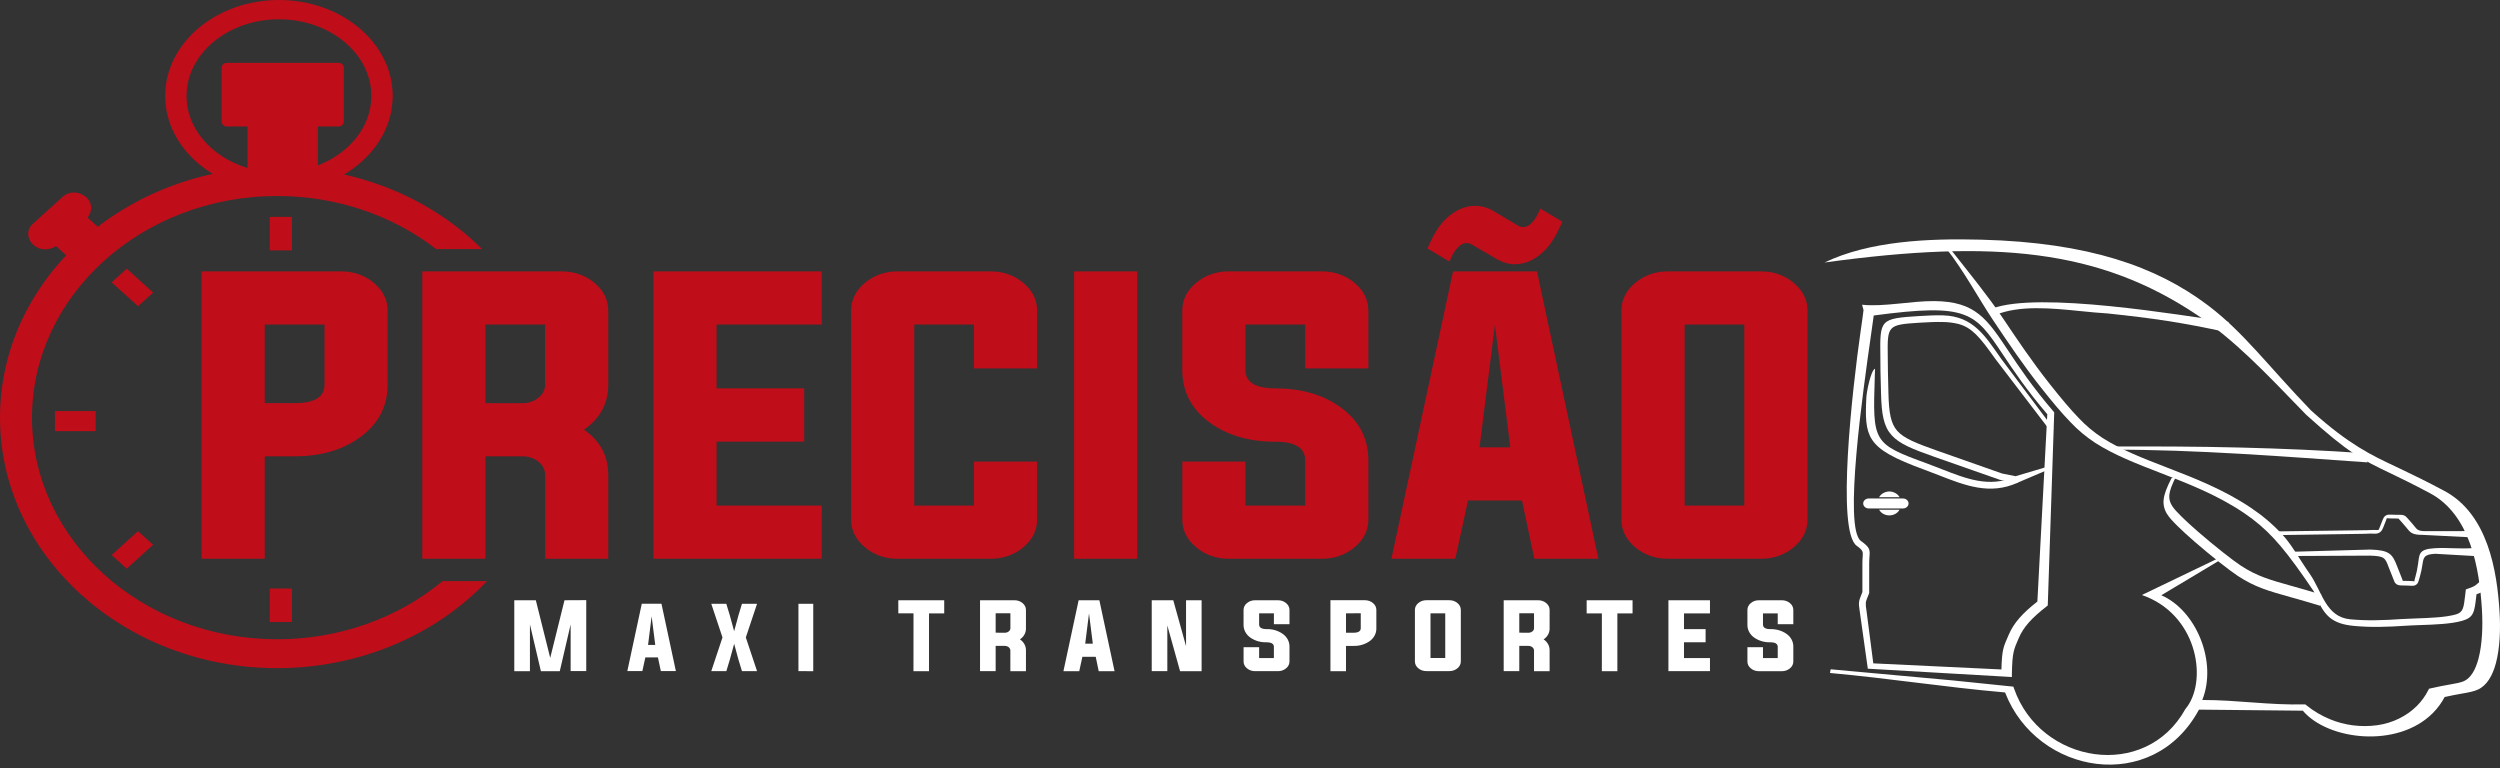 <svg width="218" height="67" viewBox="0 0 218 67" fill="none" xmlns="http://www.w3.org/2000/svg">
<rect x="0" y="0" width="218" height="67" fill="#333333" stroke="none"/>
<path d="M155.018 53.486H153.732V54.462C153.732 54.728 153.953 54.861 154.375 54.861C154.881 54.846 155.378 54.99 155.779 55.269C155.971 55.402 156.126 55.575 156.23 55.774C156.334 55.972 156.385 56.19 156.378 56.409V57.684C156.378 57.798 156.352 57.91 156.3 58.014C156.249 58.117 156.173 58.209 156.078 58.283C155.888 58.445 155.635 58.532 155.375 58.528H153.378C153.117 58.533 152.864 58.445 152.674 58.283C152.579 58.209 152.503 58.117 152.451 58.014C152.4 57.91 152.373 57.798 152.375 57.684V56.436H153.732V57.383H155.018V56.407C155.018 56.142 154.805 56.008 154.375 56.008C153.87 56.024 153.374 55.881 152.973 55.602C152.781 55.469 152.626 55.295 152.522 55.097C152.418 54.899 152.368 54.681 152.375 54.462V53.187C152.373 53.073 152.4 52.961 152.451 52.858C152.503 52.754 152.579 52.662 152.674 52.588C152.864 52.426 153.117 52.338 153.378 52.343H155.375C155.635 52.339 155.888 52.426 156.078 52.588C156.173 52.662 156.249 52.754 156.3 52.858C156.352 52.961 156.378 53.073 156.378 53.187V54.429H155.018V53.486ZM146.844 57.381H149.109V58.525H145.486V52.342H149.109V53.486H146.844V54.859H148.729V56.008H146.844V57.381ZM139.683 53.486H138.357V52.342H142.359V53.486H141.034V58.527H139.681L139.683 53.486ZM132.481 56.319V58.524H131.122V52.342H134.122C134.383 52.338 134.636 52.426 134.827 52.587C134.922 52.661 134.998 52.753 135.049 52.857C135.101 52.96 135.127 53.072 135.126 53.186V54.783C135.133 54.971 135.088 55.157 134.997 55.326C134.906 55.495 134.771 55.641 134.604 55.752C134.772 55.865 134.907 56.012 134.998 56.182C135.089 56.352 135.133 56.54 135.126 56.729V58.531H133.766V56.725C133.766 56.67 133.753 56.616 133.728 56.566C133.703 56.516 133.666 56.472 133.621 56.436C133.527 56.362 133.406 56.322 133.282 56.322L132.481 56.319ZM133.283 55.175C133.408 55.176 133.529 55.135 133.622 55.059C133.668 55.025 133.705 54.982 133.73 54.933C133.755 54.884 133.767 54.83 133.767 54.776V53.478H132.481V55.17L133.283 55.175ZM126.381 52.339C126.642 52.335 126.894 52.423 127.085 52.584C127.18 52.658 127.255 52.75 127.307 52.854C127.359 52.957 127.385 53.069 127.384 53.183V57.676C127.385 57.79 127.359 57.902 127.307 58.005C127.255 58.109 127.18 58.201 127.085 58.276C126.894 58.437 126.642 58.524 126.381 58.52H124.383C124.122 58.524 123.87 58.437 123.68 58.276C123.585 58.201 123.509 58.109 123.457 58.005C123.406 57.902 123.379 57.79 123.38 57.676V53.183C123.379 53.069 123.406 52.957 123.457 52.854C123.509 52.75 123.585 52.658 123.68 52.584C123.87 52.423 124.122 52.335 124.383 52.339H126.381ZM124.74 53.483V57.378H126.025V53.483H124.74ZM116.014 52.339H119.014C119.275 52.335 119.528 52.423 119.719 52.584C119.813 52.658 119.889 52.75 119.941 52.854C119.992 52.957 120.019 53.069 120.018 53.183V54.781C120.025 54.999 119.974 55.217 119.87 55.415C119.766 55.612 119.611 55.785 119.418 55.918C119.017 56.196 118.521 56.34 118.015 56.323H117.371V58.528H116.014V52.339ZM117.371 53.483V55.175H118.015C118.444 55.175 118.658 55.043 118.658 54.776V53.477L117.371 53.483ZM111.086 53.483H109.796V54.459C109.796 54.725 110.017 54.858 110.44 54.858C110.946 54.843 111.442 54.987 111.843 55.266C112.036 55.399 112.19 55.572 112.295 55.771C112.399 55.969 112.45 56.187 112.443 56.406V57.681C112.443 57.795 112.417 57.907 112.365 58.011C112.313 58.114 112.237 58.206 112.142 58.281C111.952 58.442 111.699 58.529 111.439 58.525H109.443C109.182 58.53 108.929 58.442 108.739 58.281C108.644 58.206 108.568 58.114 108.516 58.011C108.465 57.907 108.439 57.795 108.44 57.681V56.436H109.796V57.383H111.083V56.407C111.083 56.142 110.869 56.008 110.44 56.008C109.934 56.024 109.438 55.881 109.037 55.602C108.845 55.469 108.69 55.295 108.586 55.097C108.482 54.899 108.431 54.681 108.438 54.462V53.187C108.437 53.073 108.464 52.961 108.515 52.858C108.567 52.754 108.643 52.662 108.738 52.588C108.928 52.426 109.18 52.338 109.441 52.343H111.439C111.699 52.339 111.952 52.426 112.142 52.588C112.237 52.662 112.313 52.754 112.365 52.858C112.417 52.961 112.443 53.073 112.443 53.187V54.429H111.083L111.086 53.483ZM101.791 54.54V58.524H100.431V52.342H102.309L103.423 56.344V52.342H104.78V58.527H102.902L101.791 54.54ZM94.383 57.27L94.111 58.527H92.731L94.057 52.342H95.864L97.189 58.527H95.808L95.547 57.273L94.383 57.27ZM94.63 56.126H95.293L94.961 53.49L94.63 56.126ZM86.821 56.319V58.524H85.459V52.342H88.459C88.719 52.338 88.972 52.425 89.162 52.587C89.257 52.661 89.333 52.753 89.385 52.857C89.437 52.96 89.463 53.072 89.463 53.186V54.783C89.469 54.971 89.425 55.157 89.334 55.326C89.243 55.495 89.108 55.641 88.94 55.752C89.108 55.865 89.243 56.012 89.334 56.182C89.425 56.352 89.469 56.54 89.463 56.729V58.531H88.103V56.725C88.103 56.67 88.09 56.616 88.065 56.566C88.04 56.516 88.003 56.472 87.957 56.436C87.863 56.362 87.743 56.322 87.618 56.322L86.821 56.319ZM87.623 55.175C87.748 55.176 87.868 55.135 87.962 55.059C88.008 55.025 88.045 54.982 88.07 54.933C88.096 54.884 88.108 54.831 88.107 54.776V53.478H86.821V55.17L87.623 55.175ZM79.658 53.483H78.333V52.342H82.336V53.486H81.01V58.527H79.654L79.658 53.483ZM69.624 58.524V52.653H70.915V58.527L69.624 58.524ZM64.022 56.128C63.743 57.185 63.514 57.984 63.337 58.524H62.023L63.001 55.585L62.023 52.65H63.333C63.511 53.186 63.739 53.983 64.017 55.04C64.295 53.983 64.523 53.186 64.7 52.65H66.015L65.036 55.585L66.015 58.524H64.7C64.52 57.986 64.293 57.189 64.017 56.133L64.022 56.128ZM56.275 57.326L56.014 58.517H54.703L55.964 52.643H57.679L58.936 58.517H57.625L57.371 57.326H56.275ZM56.511 56.239H57.137L56.822 53.736L56.511 56.239ZM51.121 52.332V58.517H49.76V54.451L48.813 58.527H47.166L46.21 54.451V58.527H44.846V52.342H46.724L47.979 57.368L49.224 52.342L51.121 52.332Z" fill="white"/>
<path d="M170.217 21.897C171.763 23.863 173.332 25.78 174.613 27.688C175.895 29.597 177.188 31.528 178.752 33.502C179.746 34.76 180.546 35.71 181.268 36.454C181.877 37.103 182.57 37.684 183.332 38.183C184.935 39.211 186.866 39.96 188.904 40.748C191.342 41.69 193.924 42.69 196.305 44.299C197.305 44.968 198.214 45.742 199.01 46.606C199.851 47.505 200.406 48.603 201.419 50.051C202.489 51.583 202.788 53.792 204.936 54.003C205.656 54.069 206.38 54.096 207.104 54.085C207.838 54.078 208.598 54.039 209.359 53.985C209.735 53.96 210.189 53.944 210.667 53.927C211.874 53.885 213.236 53.838 214.146 53.579C214.79 53.396 214.835 53.017 214.965 51.888L215.022 51.395L215.192 51.336C215.757 51.141 215.789 51.112 216.144 50.801L216.278 50.684L217.066 51.113L216.933 51.229C216.537 51.577 216.467 51.638 215.95 51.822L215.931 51.985C215.771 53.383 215.717 53.846 214.699 54.136C213.718 54.414 212.311 54.463 211.064 54.506C210.61 54.522 210.18 54.537 209.779 54.564C209.021 54.616 208.255 54.654 207.486 54.664C206.739 54.675 205.992 54.647 205.249 54.578C203.357 54.393 202.695 53.699 201.984 52.075C201.927 51.948 201.873 51.813 201.751 51.554C201.589 51.315 201.448 51.107 201.33 50.934C201.198 50.742 201.06 50.543 200.917 50.335C199.915 48.899 199.092 47.827 198.275 46.949C197.507 46.117 196.632 45.371 195.668 44.727C193.338 43.154 190.792 42.169 188.39 41.239C186.323 40.44 184.361 39.68 182.704 38.619C181.905 38.094 181.177 37.485 180.538 36.804C179.794 36.037 178.985 35.077 177.984 33.809C176.426 31.84 175.127 29.903 173.823 27.959C172.551 26.062 171.274 23.649 169.731 21.689L170.217 21.897Z" fill="white"/>
<path d="M206.447 40.32C199.337 39.821 191.371 39.19 184.245 39.216V38.934C187.961 38.92 191.624 38.934 195.282 39.024C198.941 39.114 202.617 39.267 206.312 39.529L206.447 40.32Z" fill="white"/>
<path d="M198.169 46.343L206.433 46.231C206.69 46.231 206.875 46.202 207.028 46.21C207.151 46.224 207.275 46.224 207.397 46.21C207.435 46.19 207.489 46.051 207.609 45.738L207.699 45.507C207.827 45.176 207.883 45.032 208.072 44.937C208.216 44.863 208.345 44.869 208.573 44.88C208.662 44.88 208.774 44.889 208.939 44.889H209.132C209.379 44.889 209.498 44.889 209.637 44.947C209.777 45.004 209.842 45.084 209.977 45.237C210.027 45.295 210.087 45.363 210.13 45.41C210.29 45.584 210.407 45.729 210.506 45.851C210.766 46.174 210.848 46.318 211.5 46.316L215.335 46.311V46.847L211.265 46.641C210.312 46.641 210.188 46.446 209.792 45.954C209.699 45.84 209.589 45.703 209.439 45.541C209.355 45.449 209.312 45.4 209.276 45.36C209.236 45.31 209.192 45.263 209.145 45.218C209.064 45.21 208.983 45.208 208.902 45.213H208.705C208.554 45.213 208.417 45.206 208.308 45.201C208.198 45.196 208.133 45.188 208.129 45.19C208.124 45.192 208.102 45.272 208.026 45.469L207.935 45.699C207.765 46.143 207.689 46.34 207.458 46.459C207.273 46.559 207.09 46.546 206.759 46.527C206.605 46.519 206.413 46.55 206.191 46.548L198.163 46.668L198.169 46.343Z" fill="white"/>
<path d="M193.726 48.758L188.466 51.906C191.509 53.226 193.367 57.709 192.04 61.038C195.186 61.038 197.813 61.502 201.024 61.421L201.112 61.493C201.721 61.991 202.41 62.402 203.157 62.71C204.447 63.25 205.883 63.434 207.288 63.24C208.623 63.054 209.847 62.459 210.755 61.555C211.163 61.144 211.498 60.679 211.749 60.176L211.808 60.059L211.946 60.026C212.618 59.868 213.151 59.775 213.591 59.696C214.161 59.596 214.569 59.522 214.854 59.396C215.467 59.117 215.871 58.383 216.121 57.445C216.453 56.19 216.51 54.587 216.425 53.162C216.315 51.365 216.065 49.283 215.391 47.416C214.728 45.579 213.655 43.949 211.911 43.016C210.417 42.217 209.307 41.682 208.387 41.24C205.923 40.058 204.802 39.52 201.097 36.165L201.084 36.151C197.414 32.357 194.887 29.684 191.634 27.498C183.071 21.742 173.939 20.852 159.098 22.891C162.993 21.017 168.137 20.776 172.782 20.9C182.133 21.148 188.033 23.245 192.488 26.592C195.673 28.989 197.755 31.891 201.518 35.787C201.982 36.207 202.42 36.586 202.837 36.93C205.69 39.29 207.508 40.013 209.611 41.024C210.53 41.466 211.638 41.997 213.158 42.812C215.046 43.823 216.196 45.56 216.901 47.51C217.595 49.43 217.854 51.558 217.964 53.395C218.051 54.862 217.994 56.519 217.643 57.83C217.353 58.915 216.856 59.776 216.066 60.135C215.706 60.3 215.264 60.379 214.649 60.487C214.239 60.56 213.75 60.648 213.175 60.779C212.907 61.287 212.56 61.758 212.145 62.177C209.052 65.287 202.977 64.541 200.807 61.972L191.75 61.88C187.756 69.301 177.618 67.571 174.842 60.382C169.36 59.899 165.055 59.183 159.575 58.684L159.634 58.362L170.254 59.33L175.565 59.875L175.626 60.043C177.903 66.602 187.082 68.126 190.563 61.831L190.762 61.57C192.487 59.081 191.535 53.532 186.771 51.884L193.468 48.665L193.726 48.758Z" fill="white"/>
<path d="M189.796 41.466C189.4 42.231 189.205 42.75 189.164 43.157C189.131 43.502 189.223 43.848 189.427 44.141C189.694 44.572 190.613 45.447 191.671 46.367C193.076 47.588 194.71 48.874 195.407 49.329C196.813 50.246 197.896 50.551 199.853 51.101C200.571 51.301 201.399 51.536 202.416 51.846L202.318 52.823C201.317 52.516 200.485 52.282 199.769 52.081C197.755 51.514 196.641 51.201 195.154 50.231C194.437 49.763 192.774 48.456 191.353 47.221C190.259 46.269 189.299 45.351 189 44.871C188.736 44.483 188.62 44.027 188.669 43.573C188.717 43.1 188.928 42.526 189.354 41.702L189.796 41.466Z" fill="white"/>
<path d="M179.125 36.053L178.565 52.797L178.472 52.871C177.2 53.863 176.459 54.649 176.033 55.646C175.606 56.644 175.474 56.845 175.436 58.753V59.036C171.42 58.795 166.888 58.553 162.873 58.31L162.194 53.481L162.166 53.282C162.112 52.907 162.084 52.715 162.108 52.505C162.132 52.295 162.219 52.088 162.377 51.685L162.401 51.625V49.13C162.401 48.894 162.414 48.699 162.426 48.538C162.456 48.11 162.464 47.997 161.904 47.592C160.117 46.3 161.527 33.918 162.243 28.906C162.369 28.03 162.464 27.375 162.5 27.038L162.374 26.572C164.222 26.779 166.682 26.236 168.671 26.255C172.286 26.29 173.267 27.804 175.177 30.667C176.077 32.018 177.226 33.739 179.057 35.873L179.125 35.952V36.053ZM177.659 52.455L178.525 36.122C176.713 34.003 175.571 32.292 174.673 30.945C172.209 27.25 171.645 26.407 163.39 27.511C163.342 27.877 163.26 28.454 163.155 29.183C162.452 34.109 160.743 46.067 162.272 47.171C163.076 47.753 163.064 47.922 163.017 48.569C163.007 48.715 162.994 48.893 162.994 49.128V51.715L162.933 51.868C162.788 52.229 162.712 52.404 162.698 52.561C162.69 52.779 162.708 52.997 162.752 53.212L163.351 57.845L174.525 58.377C174.571 56.561 174.714 56.395 175.153 55.368C175.606 54.301 176.37 53.47 177.659 52.455Z" fill="white"/>
<path d="M194.187 28.977C192.309 28.559 190.674 28.249 189.031 27.994C187.389 27.738 185.739 27.537 183.81 27.335C183.069 27.292 182.289 27.213 181.49 27.135C178.902 26.873 176.085 26.589 173.965 27.479L173.715 26.906C177.789 25.376 190.091 27.479 194.331 28.077L194.187 28.977Z" fill="white"/>
<path d="M199.612 48.121L206.682 47.922C208.361 47.973 208.621 48.296 209.045 49.419C209.126 49.632 209.22 49.881 209.332 50.144C209.391 50.282 209.431 50.391 209.463 50.479L209.526 50.65C209.677 50.65 209.832 50.657 209.983 50.657C210.151 50.657 210.265 50.667 210.358 50.672C210.479 50.679 210.511 50.703 210.528 50.693C210.544 50.683 210.528 50.634 210.571 50.48L210.619 50.314C210.718 49.969 210.792 49.619 210.84 49.266C210.985 48.333 210.854 47.891 212.309 47.804C213.427 47.738 214.585 47.885 215.675 47.79L215.824 48.489L212.346 48.289C211.375 48.347 211.339 48.589 211.241 49.203C211.19 49.578 211.11 49.95 211.004 50.316L210.956 50.479C210.872 50.772 210.833 50.907 210.659 51.008C210.512 51.094 210.379 51.087 210.131 51.072C210.033 51.066 209.91 51.059 209.781 51.057H209.641C209.281 51.052 209.118 51.049 208.958 50.93C208.828 50.831 208.786 50.72 208.71 50.514C208.679 50.431 208.641 50.328 208.588 50.202C208.457 49.895 208.367 49.659 208.292 49.458C207.982 48.634 207.926 48.49 206.662 48.451L199.612 48.486V48.121Z" fill="white"/>
<path d="M178.415 41.032L175.838 42.13C175.357 42.031 174.874 41.931 174.391 41.84L168.698 39.843C166.756 39.159 165.628 38.707 164.943 37.941C164.257 37.174 164.07 36.131 164.026 34.291L163.978 32.408C163.978 31.835 163.978 31.445 163.968 31.102C163.923 27.842 163.923 27.775 167.393 27.557C168.181 27.508 168.843 27.483 169.419 27.499C172.121 27.571 173.147 29.375 174.531 31.324L179.09 37.404L178.55 37.26L173.991 31.294C173.316 30.343 172.799 29.647 172.297 29.155C171.819 28.687 171.351 28.401 170.757 28.244C170.315 28.137 169.859 28.082 169.402 28.079C168.857 28.064 168.213 28.088 167.434 28.137C164.575 28.316 164.576 28.372 164.613 31.096C164.613 31.524 164.627 32.003 164.627 32.408L164.671 34.28C164.712 35.983 164.87 36.927 165.444 37.575C166.018 38.223 167.09 38.654 168.927 39.301L174.576 41.289L175.759 41.525L178.391 40.742L178.415 41.032Z" fill="white"/>
<path d="M175.943 42.091C173.522 43.189 171.362 42.339 169.052 41.434C168.663 41.282 168.27 41.128 167.844 40.973C165.193 40.004 163.868 39.299 163.237 38.328C162.667 37.451 162.662 36.357 162.746 34.657C162.768 34.191 163.128 32.294 163.504 32.151L163.482 32.828C163.294 38.595 163.291 38.685 168.084 40.435C168.479 40.579 168.895 40.742 169.299 40.902C171.47 41.752 173.496 42.546 175.652 41.572L175.943 42.091Z" fill="white"/>
<path fill-rule="evenodd" clip-rule="evenodd" d="M165.642 44.451C165.557 44.599 165.43 44.723 165.272 44.81C165.115 44.897 164.935 44.942 164.75 44.942C164.566 44.942 164.386 44.897 164.228 44.81C164.071 44.723 163.943 44.599 163.859 44.451H165.642ZM165.752 43.581C165.785 43.685 165.802 43.791 165.802 43.899C165.802 44.008 165.785 44.117 165.75 44.221H163.753C163.685 44.013 163.685 43.79 163.753 43.581H165.752ZM164.751 42.855C164.937 42.859 165.117 42.907 165.275 42.995C165.432 43.082 165.561 43.207 165.647 43.355H163.855C163.941 43.207 164.069 43.082 164.227 42.995C164.385 42.907 164.565 42.859 164.75 42.855H164.751Z" fill="white"/>
<path fill-rule="evenodd" clip-rule="evenodd" d="M162.951 43.468H165.947C166.074 43.468 166.196 43.514 166.286 43.596C166.376 43.677 166.427 43.787 166.427 43.902V43.902C166.427 44.017 166.376 44.127 166.286 44.209C166.196 44.29 166.074 44.336 165.947 44.337H162.951C162.824 44.336 162.702 44.29 162.612 44.209C162.522 44.127 162.471 44.017 162.47 43.902V43.902C162.471 43.787 162.522 43.677 162.612 43.596C162.702 43.514 162.824 43.468 162.951 43.468" fill="white"/>
<path d="M7.524 17.208C6.932 16.672 6.052 16.631 5.459 17.167L2.884 19.496C2.291 20.031 2.332 20.826 2.929 21.362C3.449 21.832 4.235 21.871 4.884 21.462L6.372 22.807L9.123 20.321L7.636 18.973C8.087 18.386 8.044 17.675 7.526 17.205" fill="#BF0D19"/>
<path d="M24.323 16.725C18.854 16.725 14.405 12.974 14.405 8.363C14.405 3.752 18.854 0 24.323 0C29.792 0 34.242 3.752 34.242 8.363C34.242 12.974 29.793 16.725 24.325 16.725H24.323ZM24.325 1.682C19.881 1.682 16.267 4.677 16.267 8.363C16.267 12.049 19.883 15.044 24.323 15.044C28.764 15.044 32.381 12.049 32.381 8.363C32.381 4.677 28.766 1.682 24.323 1.682H24.325Z" fill="#BF0D19"/>
<path d="M24.168 17.092C12.379 17.092 2.789 25.763 2.789 36.418C2.789 47.073 12.379 55.745 24.168 55.745C29.509 55.749 34.656 53.939 38.589 50.674H42.468C40.203 53.056 37.394 54.967 34.236 56.277C31.078 57.587 27.643 58.264 24.168 58.263C10.841 58.267 0 48.466 0 36.418C0 24.37 10.841 14.57 24.168 14.57C27.532 14.569 30.859 15.204 33.935 16.435C37.011 17.666 39.769 19.465 42.03 21.716H38.028C34.167 18.728 29.251 17.088 24.168 17.092" fill="#BF0D19"/>
<path d="M11.051 23.431L9.736 24.621L12.037 26.701L13.352 25.512L11.051 23.431Z" fill="#BF0D19"/>
<path d="M8.341 35.847H4.788V37.598H8.341V35.847Z" fill="#BF0D19"/>
<path d="M12.034 46.316L9.734 48.397L11.049 49.586L13.35 47.505L12.034 46.316Z" fill="#BF0D19"/>
<path d="M27.721 9.86H21.584V16.868H27.721V9.86Z" fill="#BF0D19"/>
<path d="M29.516 5.48H19.788C19.531 5.48 19.323 5.668 19.323 5.9V10.608C19.323 10.84 19.531 11.028 19.788 11.028H29.516C29.773 11.028 29.981 10.84 29.981 10.608V5.9C29.981 5.668 29.773 5.48 29.516 5.48Z" fill="#BF0D19"/>
<path d="M25.46 18.912H23.522V21.832H25.46V18.912Z" fill="#BF0D19"/>
<path d="M25.46 51.321H23.522V54.241H25.46V51.321Z" fill="#BF0D19"/>
<path d="M43.87 35.847H40.64V37.598H43.87V35.847Z" fill="#BF0D19"/>
<path d="M153.548 23.666C154.604 23.65 155.626 24.005 156.399 24.657C157.204 25.329 157.614 26.137 157.614 27.088V45.3C157.614 46.25 157.205 47.059 156.399 47.731C155.626 48.383 154.604 48.738 153.548 48.722H145.456C144.399 48.739 143.375 48.384 142.602 47.731C141.797 47.059 141.387 46.25 141.387 45.3V27.089C141.387 26.138 141.795 25.33 142.602 24.657C143.375 24.006 144.397 23.651 145.453 23.667L153.548 23.666ZM146.9 28.3V44.087H152.102V28.301L146.9 28.3ZM128.376 21.341C128.233 21.248 128.061 21.197 127.885 21.195C127.459 21.195 127.046 21.538 126.654 22.23L126.391 22.806L124.474 21.669L124.737 21.092C125.329 19.767 126.117 18.853 127.113 18.338C127.597 18.069 128.159 17.936 128.726 17.955C129.294 17.974 129.843 18.144 130.305 18.443L132.341 19.657C132.484 19.751 132.655 19.802 132.832 19.803C133.258 19.803 133.666 19.453 134.057 18.752L134.32 18.191L136.238 19.333L135.975 19.891C135.387 21.215 134.594 22.135 133.599 22.661C133.149 22.905 132.635 23.037 132.111 23.045C131.541 23.045 130.976 22.873 130.406 22.525L128.376 21.341ZM128.013 43.641L126.901 48.721H121.331L126.705 23.666H134.024L139.379 48.721H133.794L132.715 43.641H128.013ZM129.014 39.006H131.698L130.356 28.331L129.014 39.006ZM113.811 28.301H108.601V32.254C108.601 33.33 109.473 33.865 111.207 33.865C113.482 33.865 115.372 34.417 116.893 35.513C118.508 36.677 119.318 38.217 119.323 40.133V45.299C119.323 46.249 118.915 47.057 118.108 47.73C117.335 48.383 116.313 48.738 115.256 48.721H107.164C106.107 48.74 105.084 48.385 104.313 47.731C103.503 47.059 103.098 46.248 103.098 45.3V40.25H108.6V44.087H113.81V40.134C113.81 39.058 112.942 38.519 111.205 38.517C108.936 38.517 107.042 37.969 105.525 36.874C103.908 35.712 103.098 34.172 103.094 32.255V27.089C103.094 26.138 103.499 25.328 104.309 24.657C105.081 24.003 106.106 23.647 107.164 23.666H115.254C116.311 23.649 117.333 24.005 118.106 24.657C118.911 25.329 119.321 26.137 119.321 27.088V32.122H113.813L113.811 28.301ZM93.661 48.722V23.666H99.163V48.722H93.661ZM84.928 28.301H79.722V44.087H84.928V40.25H90.436V45.3C90.436 46.25 90.027 47.059 89.221 47.731C88.448 48.383 87.426 48.738 86.37 48.722H78.28C77.224 48.738 76.201 48.383 75.429 47.731C74.624 47.059 74.214 46.25 74.214 45.3V27.089C74.214 26.138 74.621 25.33 75.429 24.657C76.201 24.005 77.223 23.65 78.28 23.666H86.371C87.427 23.65 88.45 24.005 89.222 24.657C90.027 25.329 90.437 26.137 90.437 27.088V32.122H84.928V28.301ZM62.485 44.087H71.661V48.722H56.984V23.666H71.661V28.3H62.485V33.865H70.124V38.516H62.485V44.087ZM42.325 39.793V48.724H36.822V23.666H48.973C50.03 23.649 51.052 24.005 51.825 24.657C52.63 25.329 53.04 26.137 53.04 27.088V33.542C53.04 35.179 52.336 36.487 50.927 37.464C52.336 38.445 53.04 39.764 53.04 41.423V48.721H47.535V41.423C47.536 41.201 47.483 40.981 47.382 40.779C47.28 40.576 47.131 40.396 46.945 40.25C46.564 39.95 46.075 39.787 45.57 39.791L42.325 39.793ZM45.573 35.157C46.08 35.161 46.569 34.992 46.945 34.685C47.131 34.547 47.281 34.372 47.382 34.175C47.484 33.977 47.535 33.761 47.532 33.543V28.301H42.325V35.156L45.573 35.157ZM17.578 23.666H29.729C30.787 23.648 31.812 24.004 32.585 24.657C33.391 25.33 33.8 26.138 33.8 27.089V33.543C33.8 35.449 32.99 36.984 31.37 38.148C29.849 39.247 27.96 39.791 25.684 39.791H23.086V48.722H17.578V23.666ZM23.086 28.301V35.156H25.691C27.43 35.156 28.296 34.62 28.296 33.543V28.301H23.086Z" fill="#BF0D19"/>
</svg>
